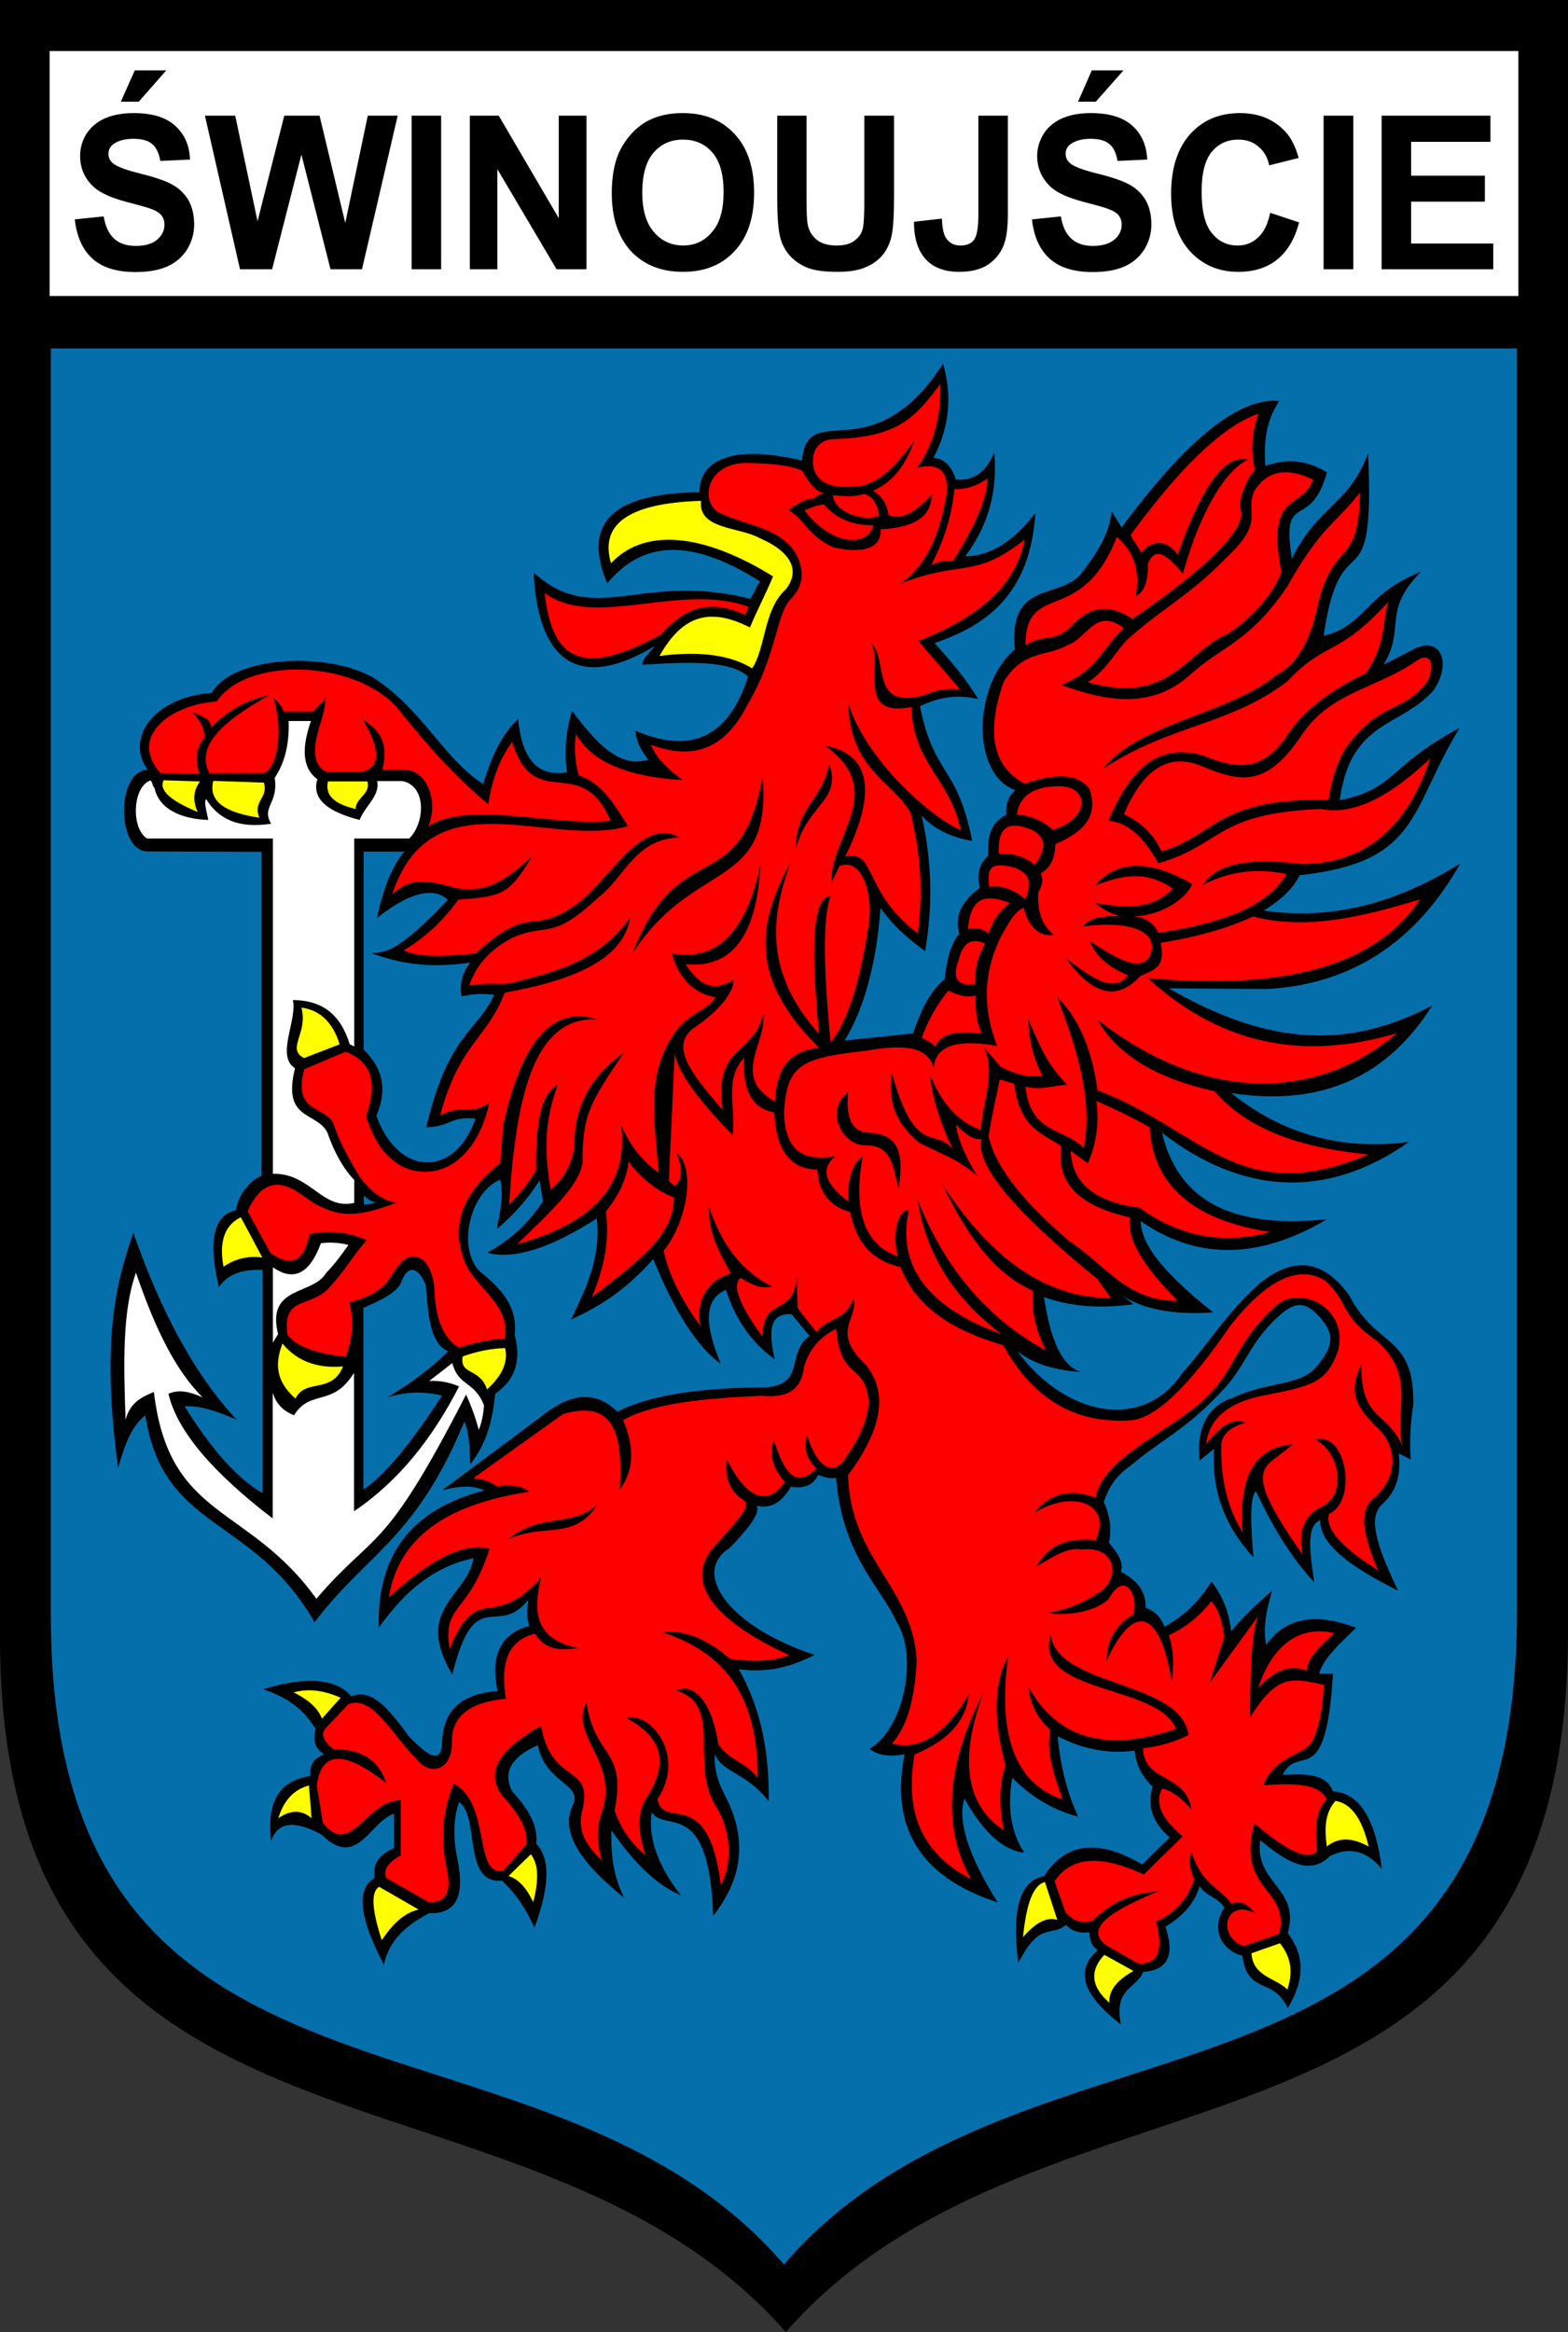 <?xml version="1.0" encoding="ISO-8859-1" standalone="yes"?>
<svg width="566.354" height="841.824">
  <rect width="100%" height="100%" fill="#333333" stroke="none"/>
  <defs> 
    <marker id="ArrowEnd" viewBox="0 0 10 10" refX="0" refY="5" 
     markerUnits="strokeWidth" 
     markerWidth="4" 
     markerHeight="3" 
     orient="auto"> 
        <path d="M 0 0 L 10 5 L 0 10 z" /> 
    </marker>
    <marker id="ArrowStart" viewBox="0 0 10 10" refX="10" refY="5" 
     markerUnits="strokeWidth" 
     markerWidth="4" 
     markerHeight="3" 
     orient="auto"> 
        <path d="M 10 0 L 0 5 L 10 10 z" /> 
    </marker> </defs>
<g>
</g>
<g>
<g>
<path style="stroke:none; fill-rule:evenodd; fill:#000000" d="M 566.354 590.04C 565.634 796.392 378.218 734.472 283.826 841.824C 189.506 734.472 -0.646 796.392 0.002 590.04L 0.002 0L 566.354 0L 566.354 590.04z"/>
<path style="stroke:none; fill-rule:evenodd; fill:#ffffff" d="M 17.93 106.848L 548.426 106.848L 548.426 18.432L 17.93 18.432L 17.93 106.848z"/>
<path style="stroke:none; fill-rule:evenodd; fill:#056fac" d="M 283.682 125.784L 547.922 125.784L 547.922 582.192C 547.346 778.536 372.17 715.392 283.682 816.84L 283.682 601.56C 287.21 600.624 290.738 599.184 294.266 597.384C 290.45 596.16 286.922 594.792 283.682 593.28L 283.682 539.568C 284.402 538.704 285.05 537.768 285.626 536.688C 290.594 537.48 293.834 536.04 295.49 532.44C 296.714 532.8 299.81 534.096 301.97 533.448C 304.274 561.672 317.81 572.256 323.93 585.648C 331.778 598.104 326.306 624.384 314.066 631.296C 317.018 633.672 321.266 634.32 326.738 633.24C 321.554 659.088 331.706 677.448 360.362 686.736C 349.778 669.888 345.746 657.36 348.338 649.224C 355.106 661.392 362.306 667.944 369.938 668.808C 365.186 661.536 363.746 652.464 365.618 641.736C 371.738 647.928 379.154 653.04 389.378 655.776C 385.202 646.56 382.898 636.84 382.034 626.76C 390.314 631.08 399.602 633.312 409.826 631.944C 410.186 636.264 411.842 640.656 416.306 644.976C 414.218 651.96 416.306 658.008 422.498 663.264C 419.186 666.504 415.874 669.816 412.562 673.056C 397.658 664.272 385.418 664.344 377.066 677.304C 367.85 678.96 365.474 690.408 367.778 708.624C 375.698 693.288 379.298 699.48 385.058 694.872C 387.074 697.104 389.81 697.968 393.41 697.536C 393.77 699.696 393.482 701.856 396.506 704.016C 388.154 711.216 390.962 720.144 404.858 730.8C 402.266 717.624 410.186 718.128 412.922 711.864C 421.778 711.216 424.442 705.744 420.914 695.52C 428.258 691.128 431.714 686.16 433.298 680.904C 435.962 684.792 439.85 684.792 442.226 688.68C 437.186 696.168 441.218 704.16 448.706 705.96C 450.794 720.432 459.65 713.376 465.122 724.896C 472.034 713.448 470.522 704.952 465.122 697.824C 469.802 681.408 452.954 679.968 455.186 664.272C 464.186 671.76 472.898 677.448 480.242 670.104C 486.866 666.72 493.202 667.584 499.106 674.64C 496.874 656.64 491.042 647.28 481.466 646.632C 478.946 640.224 471.53 640.224 463.25 640.728C 469.226 628.92 478.874 647.352 481.466 604.224C 479.81 604.224 478.154 604.224 476.498 604.224C 477.506 599.256 483.77 593.424 489.818 587.592C 475.922 582.336 464.69 583.416 457.346 593.784C 456.05 587.232 457.562 580.752 459.506 574.2C 454.25 578.736 449.138 583.488 444.674 588.888C 443.81 580.824 441.002 575.496 437.618 570.96C 433.802 576.72 429.41 582.336 420.626 587.232C 418.826 582.768 416.378 581.4 413.786 580.392C 413.93 573.336 409.682 570.096 404.858 567.36C 406.01 563.904 403.49 560.376 400.538 556.92C 401.546 552.024 400.97 547.128 398.666 542.232C 400.034 538.344 401.978 533.448 408.242 529.2C 419.042 519.984 428.978 515.592 440.714 502.776C 449.858 493.848 451.01 484.632 462.314 474.696C 467.066 470.664 471.17 468.504 477.722 476.712C 482.258 482.328 481.178 486.72 475.274 493.632C 469.298 500.4 458.066 498.672 445.61 504.432C 435.098 507.888 432.218 516.816 433.298 527.256C 435.026 525.816 436.754 524.448 438.554 523.008C 437.474 537.768 442.226 550.872 452.738 562.176C 451.586 549.288 451.514 539.928 453.674 538.344C 460.226 552.528 467.282 563.184 474.698 571.248C 473.258 561.312 471.458 550.8 476.858 548.784C 476.786 555.408 482.69 563.184 504.938 574.2C 498.818 561.024 493.058 548.136 499.394 542.88C 504.218 538.56 506.162 532.44 505.226 524.664C 506.666 525.384 508.106 526.176 509.546 526.896C 509.042 520.704 509.402 514.08 510.482 507.024C 510.842 481.464 497.234 486.936 487.298 467.568C 477.29 453.744 466.274 453.96 454.61 463.608C 442.658 474.48 436.538 485.064 426.818 495.936C 412.778 516.672 384.914 511.416 367.49 487.8C 372.098 491.328 378.29 494.352 390.314 495.288C 382.466 492.48 379.154 481.464 377.066 468.216C 387.002 471.816 397.874 472.392 409.466 470.808C 408.026 469.728 406.586 468.648 405.146 467.568C 412.922 472.68 423.938 474.768 438.194 473.76C 417.242 457.128 412.274 447.912 411.986 440.784C 431.642 454.464 453.89 455.184 479.306 440.136C 441.866 444.024 425.018 431.136 419.69 408.888C 448.202 430.992 478.73 433.44 508.97 412.2C 483.194 415.584 462.242 408.6 444.674 394.56C 477.794 399.744 501.482 388.224 517.322 362.952C 481.682 382.032 451.154 373.32 422.138 356.76C 433.874 356.832 445.61 356.976 457.346 357.048C 488.81 355.392 511.706 339.48 527.474 311.688C 502.058 327.528 478.586 331.992 456.41 328.68C 462.818 324.864 467.138 320.616 469.442 315.936C 513.146 311.184 508.97 292.464 527.186 262.8C 501.338 276.48 504.218 284.832 483.914 288.864C 487.73 259.992 505.73 262.656 517.61 249.408C 524.738 239.472 520.418 228.312 509.258 235.08C 506.09 236.664 502.85 238.32 499.682 239.976C 507.89 226.8 498.89 220.824 513.29 206.352C 492.554 214.704 493.49 225.72 478.082 229.536C 484.346 186.048 496.802 221.184 494.138 163.656C 487.154 182.52 475.49 182.88 466.634 201.816C 462.53 176.328 473.258 192.312 479.306 170.496C 472.97 166.68 465.842 165.024 457.058 168.192C 456.122 156.024 458.786 149.904 462.026 144.72C 447.554 143.424 428.618 158.616 405.146 190.368C 403.922 188.424 402.698 186.48 401.474 184.536C 400.826 192.672 395.93 200.088 390.314 207.36C 382.322 216.36 364.106 209.736 366.554 234.432C 351.506 247.032 350.498 279.648 366.842 285.264C 363.674 287.712 363.386 290.808 363.458 294.12C 357.194 297.36 356.69 302.904 356.978 308.808C 352.874 312.696 353.09 316.584 353.882 320.544C 346.322 326.088 344.954 331.632 346.466 337.176C 343.37 340.632 341.93 346.536 341.21 353.448C 335.162 358.632 332.57 365.256 329.762 373.032C 322.058 373.896 312.842 374.76 305.066 375.624C 312.842 363.168 316.946 344.52 318.026 327.672C 322.562 334.368 328.682 339.336 334.154 343.368C 337.178 325.656 336.386 309.528 332.858 294.408C 337.322 299.232 343.37 302.256 351.146 303.552C 345.458 275.328 337.61 280.944 332.282 254.952C 339.266 251.496 346.25 250.632 353.306 252.36C 348.554 244.512 343.082 238.248 337.538 232.128C 356.69 225.648 372.098 214.272 373.97 185.184C 365.906 195.624 357.482 200.808 348.626 200.808C 357.41 189.216 360.29 176.616 359.138 163.296C 356.186 170.496 351.506 173.736 345.242 173.088C 343.802 168.336 341.138 165.672 337.178 165.24C 342.866 154.368 344.018 143.064 340.634 131.328C 314.642 171.216 291.818 143.28 289.658 166.248C 287.57 165.744 285.626 165.312 283.682 165.024L 283.682 125.784L 283.682 125.784zM 283.682 498.6C 288.578 494.784 285.698 487.152 292.394 482.256C 290.234 479.592 288.074 477 285.914 474.408C 285.122 474.336 284.402 474.336 283.682 474.48L 283.682 498.6zM 146.522 125.784L 283.682 125.784L 283.682 165.024C 264.314 161.496 252.578 166.104 252.65 177.696C 219.242 177.984 210.746 190.224 219.314 210.6C 231.77 195.552 248.906 193.68 274.61 209.952C 272.954 211.68 272.522 214.416 270.866 216.144C 231.77 206.136 214.922 226.656 192.746 206.712C 194.402 240.264 210.242 249.12 236.594 233.136C 234.866 235.368 232.058 237.672 231.986 239.976C 247.898 238.968 263.522 238.176 270.218 244.224C 262.802 267.336 248.474 271.944 229.466 263.736C 229.754 267.264 231.338 270.72 234.146 274.176C 223.922 277.632 215.138 268.056 206.642 256.608C 204.338 263.952 203.762 271.368 204.77 278.784C 193.682 280.656 188.426 273.312 187.13 259.56C 181.514 264.744 177.626 272.592 174.53 283.032C 164.018 276.408 156.818 264.456 146.522 254.16L 146.522 125.784L 146.522 125.784zM 283.682 816.84C 283.538 817.056 283.322 817.272 283.178 817.488C 246.602 775.008 194.69 761.184 146.522 745.416L 146.522 696.24C 148.97 694.152 151.85 692.28 155.018 690.624C 166.178 691.056 167.762 682.416 164.954 669.816C 163.586 662.472 163.874 656.064 165.818 650.52C 173.45 655.776 166.898 680.184 181.298 678.888C 186.05 683.28 189.938 688.896 193.034 695.88C 198.578 680.976 198.794 670.896 193.682 665.568C 194.474 659.232 190.802 652.896 184.97 646.632C 181.514 639.792 184.61 634.248 194.258 630C 197.138 644.256 211.178 643.824 206.642 652.176C 202.25 662.184 210.89 673.344 225.434 685.08C 221.618 677.52 220.61 669.96 220.826 660.672C 229.178 672.84 237.53 680.688 245.882 684.144C 238.106 674.136 234.002 664.128 235.37 654.12C 240.266 662.04 256.034 648.144 257.618 691.632C 267.194 679.248 270.938 665.208 261.578 647.568C 258.626 641.808 257.906 637.272 258.194 633.24C 261.29 640.224 269.354 639.648 277.634 650.232C 277.922 632.736 274.826 616.608 266.834 602.568C 272.522 603.36 278.138 603.072 283.682 601.56L 283.682 816.84L 283.682 816.84zM 283.682 474.48L 283.682 498.6C 282.17 499.824 279.722 500.688 275.834 500.832C 253.73 500.976 235.226 503.352 222.986 509.616C 214.202 500.976 204.842 503.712 195.194 511.56C 183.386 520.416 171.506 529.2 159.698 537.984C 164.81 536.688 169.994 535.824 175.106 537.984C 162.074 541.368 152.714 546.984 146.522 554.472L 146.522 549.864C 153.722 541.08 160.778 529.992 167.69 513.216C 169.562 517.104 169.634 522.864 169.85 528.552C 174.314 523.08 177.698 515.52 178.85 503.136C 185.186 498.672 188.642 492.408 185.906 481.896C 187.058 471.672 181.01 465.264 173.882 459.432C 165.098 452.232 168.914 430.92 180.65 425.808C 182.018 431.208 180.65 437.472 179.426 443.736C 185.33 438.696 190.586 432.936 194.906 426.096C 195.266 428.616 195.698 431.136 196.13 433.656C 189.434 443.664 182.738 448.344 176.042 452.232C 184.97 454.608 197.57 451.368 215.57 439.848C 217.082 454.464 211.466 465.264 206.282 476.352C 215.57 472.032 225.074 466.704 235.946 454.536C 243.722 473.616 251.858 486.288 260.354 492.336C 254.882 479.232 253.73 469.152 262.226 465.624C 265.394 475.632 270.866 484.2 279.794 490.68C 278.066 482.544 277.346 475.344 283.682 474.48L 283.682 474.48zM 283.682 539.568C 280.874 543.168 277.346 544.536 273.314 543.528C 274.322 545.688 272.378 549.792 263.45 558.864C 251.354 566.496 260.066 582.552 283.682 593.28L 283.682 539.568L 283.682 539.568zM 146.522 625.248C 146.882 625.68 147.242 626.184 147.602 626.76C 154.154 633.384 159.77 637.992 159.698 628.056C 160.49 616.608 167.402 611.424 179.714 610.416C 177.05 598.104 180.65 589.68 191.162 586.944C 190.154 584.136 190.37 580.608 190.874 577.44C 179.57 591.768 171.578 571.176 163.37 604.512C 149.258 580.752 168.554 576.504 171.074 562.464C 161.354 564.48 153.434 569.304 146.522 576L 146.522 625.248L 146.522 625.248zM 146.522 522.36C 150.554 517.248 154.946 511.056 159.698 503.784C 154.802 502.632 150.554 502.488 146.522 502.992L 146.522 522.36L 146.522 522.36zM 146.522 500.256C 152.066 496.512 157.25 492.48 161.858 487.8C 155.882 485.064 154.73 477.144 153.794 463.968C 152.138 459.648 149.186 456.48 146.522 459.792L 146.522 500.256L 146.522 500.256zM 146.522 417.312L 146.522 347.472C 153.218 348.624 160.778 348.84 169.85 347.472C 166.97 351.216 165.89 355.248 166.682 359.64C 171.074 358.848 173.882 358.488 178.49 359.136C 172.154 372.816 162.074 372.816 153.938 406.944C 162.938 406.728 162.362 402.912 171.722 403.776C 166.61 418.608 155.522 422.784 146.522 417.312L 146.522 417.312zM 146.522 339.12L 146.522 324.648C 152.426 321.84 157.97 321.264 161.786 324.792C 155.018 331.92 150.194 336.384 146.522 339.12zM 133.562 125.784L 146.522 125.784L 146.522 254.16C 142.778 250.416 138.674 246.96 133.85 244.008C 133.778 244.008 133.634 243.936 133.562 243.936L 133.562 125.784L 133.562 125.784zM 146.522 745.416C 142.202 744.048 137.882 742.608 133.562 741.096L 133.562 698.184C 134.858 701.496 136.514 705.168 138.674 709.272C 139.754 703.872 142.562 699.696 146.522 696.24L 146.522 745.416L 146.522 745.416zM 146.522 324.648L 146.522 339.12C 139.034 344.808 136.802 343.512 134.138 344.088C 137.954 345.456 142.058 346.68 146.522 347.472L 146.522 417.312C 142.274 414.648 138.458 409.824 135.938 402.768C 139.466 394.632 138.674 387.432 133.562 381.312L 133.562 307.44C 137.738 307.44 141.914 307.44 146.09 307.44C 141.842 312.264 138.53 320.112 136.154 331.416C 139.538 328.68 143.138 326.304 146.522 324.648L 146.522 324.648zM 146.522 459.792L 146.522 500.256C 144.362 501.696 142.13 503.064 139.898 504.432C 142.058 503.784 144.29 503.28 146.522 502.992L 146.522 522.36C 141.698 528.48 137.378 533.016 133.562 536.04L 133.562 471.096C 138.962 468.72 143.57 466.128 144.866 462.96C 145.37 461.592 145.946 460.512 146.522 459.792L 146.522 459.792zM 146.522 549.864L 146.522 554.472C 139.394 563.184 136.442 574.344 136.802 587.592C 139.826 583.344 143.066 579.456 146.522 576L 146.522 625.248C 141.338 618.12 137.306 613.872 133.562 612.36L 133.562 563.76C 137.882 559.512 142.274 555.048 146.522 549.864L 146.522 549.864zM 133.562 679.248L 133.562 661.752C 136.37 658.872 139.034 655.704 142.346 654.768C 142.346 658.944 142.346 663.048 142.346 667.152C 137.45 669.24 134.426 672.408 135.29 677.952C 134.642 678.312 134.066 678.744 133.562 679.248L 133.562 679.248zM 133.562 434.664L 133.562 433.224C 134.282 433.656 135.074 433.944 135.794 434.016C 135.074 434.304 134.282 434.52 133.562 434.664zM 18.362 125.784L 133.562 125.784L 133.562 243.936C 117.002 235.368 84.386 236.736 76.394 250.128C 56.162 251.568 44.858 266.112 53.354 277.92C 41.978 277.848 41.906 307.368 53.354 307.368L 94.466 307.512L 94.466 424.512C 91.298 425.376 85.97 430.776 85.25 436.896C 76.61 438.768 75.314 448.848 79.058 464.616C 81.794 460.656 86.33 458.064 94.826 458.424C 94.826 485.28 94.826 512.136 94.826 538.992C 84.53 533.016 75.314 521.496 66.674 507.672C 72.074 507.312 78.554 509.4 85.538 512.568C 70.058 496.008 57.89 472.896 48.17 445.032C 41.834 463.248 36.506 483.624 42.626 529.848C 44.858 522.72 46.874 515.376 52.49 510.912C 58.97 553.104 91.442 546.768 113.618 585.648C 120.242 576.792 126.938 570.384 133.562 563.76L 133.562 612.36C 131.33 611.424 129.17 611.424 126.938 612.36C 120.386 604.728 107.498 606.024 95.114 609.768C 102.026 612.288 108.722 615.528 113.978 624.096C 112.898 628.488 113.978 631.512 117.074 633.24C 114.122 634.536 111.674 636.264 112.106 641.088C 99.506 643.032 96.482 652.176 97.922 664.56C 100.226 657.72 106.346 656.928 116.138 662.256C 124.202 670.248 129.026 666.36 133.562 661.752L 133.562 679.248C 130.106 682.632 130.106 688.968 133.562 698.184L 133.562 741.096C 71.066 719.568 18.002 689.976 18.362 582.192L 18.362 125.784L 18.362 125.784zM 133.562 307.44C 132.842 307.44 132.05 307.44 131.33 307.44C 131.33 331.344 131.33 355.032 131.33 378.936C 132.122 379.656 132.914 380.448 133.562 381.312L 133.562 307.44L 133.562 307.44zM 133.562 433.224C 132.77 432.792 132.05 432.216 131.402 431.568C 131.402 432.576 131.402 433.656 131.402 434.664C 132.05 434.808 132.77 434.736 133.562 434.664L 133.562 433.224L 133.562 433.224zM 133.562 471.096C 132.842 471.456 132.05 471.816 131.258 472.104C 131.258 493.992 131.258 515.808 131.258 537.696C 131.978 537.192 132.77 536.616 133.562 536.04L 133.562 471.096z"/>
<path style="stroke:none; fill-rule:evenodd; fill:#ffff00" d="M 220.682 203.328C 216.794 189.936 225.65 181.656 253.226 180.792C 252.002 191.232 267.194 190.152 274.538 194.328C 285.986 199.296 289.082 206.136 283.826 212.76C 275.762 219.96 276.554 234.144 271.658 241.272C 263.666 236.304 252.146 234.936 238.178 236.808C 245.522 223.992 254.594 218.16 270.866 226.512C 273.602 219.96 276.482 214.632 279.218 208.08C 257.114 194.328 234.218 189 220.682 203.328z"/>
<path style="stroke:none; fill-rule:evenodd; fill:#ff0000" d="M 270.29 219.024C 269.93 220.032 269.57 220.968 269.282 221.976C 255.314 215.784 247.106 219.888 238.61 229.104C 210.458 244.512 199.442 238.608 196.706 214.056C 214.562 227.304 245.522 210.096 270.29 219.024z"/>
<path style="stroke:none; fill-rule:evenodd; fill:#ff0000" d="M 293.978 378.504C 294.554 378.432 295.202 378.288 295.85 378.288C 295.202 377.64 294.554 376.992 293.978 376.344L 293.978 378.504L 293.978 378.504zM 293.978 371.088C 294.554 371.808 295.202 372.528 295.85 373.248C 292.97 344.016 293.114 323.784 300.026 323.424C 297.074 331.2 297.434 349.992 300.026 376.344C 306.002 368.856 310.754 354.744 313.922 332.568C 315.146 322.488 311.402 309.456 303.194 312.624C 302.186 314.64 301.25 316.656 300.314 318.672C 299.522 302.184 321.05 285.624 297.938 269.136C 314.282 272.16 316.946 285.552 305.282 309.24C 316.73 306.576 311.114 321.408 331.49 336.96C 333.506 321.84 332.498 307.872 328.898 293.472C 322.418 281.808 307.154 278.208 306.362 253.872C 313.562 276.336 338.69 296.496 346.97 299.592C 343.154 280.944 329.834 275.832 329.186 255.24C 308.81 259.128 319.394 239.76 314.498 231.984C 321.338 238.176 313.562 257.328 335.162 250.488C 340.058 248.328 343.37 248.688 346.754 248.832C 341.786 243 336.746 237.24 331.706 231.408C 348.554 224.712 366.338 214.344 370.154 194.76C 351.578 209.304 347.906 201.816 325.226 210.672C 332.642 205.56 338.618 196.632 341.714 179.568C 343.154 169.92 339.122 167.04 331.346 168.84C 336.89 160.632 340.058 150.768 339.626 138.6C 329.618 152.28 322.994 157.752 300.89 158.544C 297.146 158.688 294.842 160.848 293.978 163.656L 293.978 169.128C 294.122 169.776 294.41 170.496 294.77 171.144C 297.29 175.608 303.338 176.544 311.834 175.248C 319.826 172.944 325.082 165.888 330.338 158.976C 327.458 166.608 323.57 173.52 315.29 177.192C 319.25 179.424 320.33 182.592 320.978 185.976C 325.874 187.992 331.13 184.464 336.602 178.488C 336.242 185.688 331.994 190.224 318.098 191.088C 318.386 197.784 311.978 200.088 300.89 197.568C 297.578 195.912 295.49 194.4 293.978 192.96L 293.978 288.216C 296.21 284.832 298.442 281.232 299.522 275.76C 302.474 284.4 298.298 287.928 293.978 293.544L 293.978 371.088L 293.978 371.088zM 293.978 180L 293.978 175.968C 295.058 176.976 296.354 177.84 298.01 178.272C 295.346 178.344 294.914 179.208 293.978 180zM 251.93 365.472C 254.522 363.888 256.826 362.592 258.41 360C 255.962 359.568 253.802 358.776 251.93 357.624L 251.93 365.472L 251.93 365.472zM 251.93 344.304L 251.93 321.12C 266.33 311.76 277.706 307.656 275.474 280.152C 270.938 305.784 261.938 309.024 251.93 314.712L 251.93 270.792C 258.914 269.28 264.962 264.24 269.858 254.592C 280.73 236.52 280.298 220.824 286.058 215.784C 290.09 211.392 290.666 206.208 287.642 200.16C 282.17 190.656 269.93 189.72 261.362 185.76C 252.218 183.168 254.018 166.248 271.082 167.112C 277.85 167.4 284.33 167.688 289.658 169.848C 291.026 172.152 292.322 174.312 293.978 175.968L 293.978 180C 293.978 180 293.978 180 293.978 180C 291.098 179.784 287.426 182.232 284.834 184.032C 289.73 187.488 290.882 190.152 293.978 192.96L 293.978 288.216C 290.666 293.256 287.354 297.72 287.426 306.792C 288.794 300.744 291.458 296.784 293.978 293.544L 293.978 371.088C 275.978 349.488 278.642 330.12 285.626 311.184C 275.114 330.552 269.066 350.784 293.978 376.344L 293.978 378.504C 283.754 380.16 280.298 387.576 279.938 397.656C 263.81 388.728 277.13 376.416 275.69 365.76C 272.378 381.312 257.762 376.56 261.002 400.68C 257.546 396.648 254.378 392.976 251.93 389.52L 251.93 370.152C 261.218 363.6 265.25 357.192 264.962 353.592C 259.562 357.192 255.386 356.328 251.93 353.304L 251.93 348.192C 266.402 347.4 273.53 334.728 274.682 312.048C 270.65 331.416 263.09 342.144 251.93 344.304L 251.93 344.304zM 293.978 163.656C 293.474 165.384 293.474 167.256 293.978 169.128L 293.978 163.656zM 168.41 456.84C 162.362 443.376 166.466 430.992 180.722 419.832C 181.082 415.224 181.442 410.544 181.802 405.936C 188.138 377.352 198.794 362.592 215.642 367.992C 192.242 366.768 186.266 397.512 183.89 434.736C 187.13 431.64 190.37 427.824 193.61 422.496C 193.322 400.824 196.85 394.056 201.458 391.536C 198.362 400.608 195.554 410.04 198.866 429.408C 203.474 425.736 206.354 420.624 207.506 414C 207.146 399.096 213.842 388.152 225.362 379.944C 212.978 398.304 210.386 402.264 210.386 419.832C 209.162 427.968 198.866 437.472 186.77 449.136C 212.258 442.08 227.45 429.192 224.282 405.936C 227.09 412.344 230.906 418.464 237.962 423.36C 236.234 403.704 233.426 387.936 243.434 373.248C 246.098 369.144 249.194 367.2 251.93 365.472L 251.93 357.624C 247.178 354.744 244.154 349.704 242.642 344.16C 245.954 344.808 249.122 344.808 251.93 344.304L 251.93 321.12C 244.442 326.016 236.09 332.352 228.458 344.16C 235.802 325.008 244.154 319.176 251.93 314.712L 251.93 270.792C 246.746 271.872 241.058 271.08 235.01 268.848C 237.602 274.464 241.922 278.136 246.602 281.592C 225.146 280.368 213.338 274.32 208.01 264.96C 207.29 269.928 207.65 274.896 209.09 279.936C 217.658 282.672 221.978 290.808 226.874 298.224C 198.506 306.432 155.882 279.72 141.626 322.848C 147.17 317.88 151.49 316.728 164.738 320.616C 177.482 322.632 184.25 316.08 192.242 309.024C 183.602 323.424 181.226 323.424 165.53 324.792C 159.338 333.288 152.714 338.976 145.802 343.08C 151.202 345.672 160.85 345.312 171.794 344.16C 191.666 326.088 191.594 337.608 207.002 327.312C 219.818 318.96 231.122 294.336 245.522 302.328C 229.322 302.688 225.506 316.944 216.146 323.928C 198.722 340.2 198.074 332.712 184.898 338.616C 175.682 343.512 171.722 349.416 169.418 355.824C 178.346 354.168 180.362 356.112 186.626 354.384C 199.442 350.856 215.642 347.832 227.666 331.128C 225.218 345.6 209.234 353.52 182.306 358.344C 175.682 375.336 165.89 376.776 158.978 402.624C 167.546 398.304 170.57 402.84 176.762 397.944C 172.226 419.184 157.97 426.96 145.298 421.128C 138.17 416.952 135.146 411.624 132.194 402.912C 136.298 391.68 134.714 383.472 124.85 379.656C 119.882 381.744 114.842 383.904 109.874 385.992C 105.77 401.904 116.858 398.952 120.386 405.432C 122.546 412.344 126.218 418.536 129.818 424.728C 133.778 429.984 137.882 433.296 143.21 434.16C 129.026 439.56 122.762 439.344 114.122 434.736C 109.298 432.504 97.922 418.68 89.426 437.184C 92.162 442.152 94.826 447.192 97.562 452.16C 105.05 457.704 109.802 455.472 111.746 445.536C 117.506 444.096 124.994 444.384 132.482 447.696C 128.09 452.376 123.986 459.432 119.594 464.04C 112.682 472.68 101.81 467.136 103.826 481.824C 106.562 485.424 112.322 488.376 124.85 489.816C 127.154 483.624 128.09 477.144 126.146 470.16C 139.826 466.632 140.33 461.232 143.498 457.416C 148.61 449.928 155.954 453.744 156.89 465.192C 157.178 475.416 159.842 482.904 165.746 486.504C 171.29 484.632 176.762 483.552 182.306 483.192C 184.466 471.672 173.018 465.624 168.41 456.84L 168.41 456.84zM 251.93 348.192L 251.93 353.304C 250.418 351.936 248.978 350.136 247.61 348.048C 249.122 348.192 250.562 348.264 251.93 348.192L 251.93 348.192zM 251.93 370.152L 251.93 389.52C 246.458 381.888 244.586 375.84 250.274 371.304C 250.85 370.944 251.426 370.584 251.93 370.152z"/>
<path style="stroke:none; fill-rule:evenodd; fill:#ff0000" d="M 356.69 172.656C 353.018 175.392 348.986 176.688 344.738 176.544C 343.802 186.624 340.634 195.624 336.386 203.976C 338.978 202.68 341.57 202.248 344.09 202.68C 351.002 191.736 356.402 181.296 356.69 172.656z"/>
<path style="stroke:none; fill-rule:evenodd; fill:#ff0000" d="M 290.594 184.32C 292.682 183.312 294.842 182.376 297.65 182.088C 301.898 187.2 307.802 189.72 315.506 189.576C 313.13 197.784 300.386 196.92 290.594 184.32z"/>
<path style="stroke:none; fill-rule:evenodd; fill:#ff0000" d="M 300.818 178.776C 307.01 179.28 308.954 179.28 312.122 178.272C 315.434 179.208 316.874 182.16 317.594 186.264C 310.682 188.568 301.178 184.248 300.818 178.776z"/>
<path style="stroke:none; fill-rule:evenodd; fill:#ffff00" d="M 122.69 376.992C 118.37 378.648 114.122 380.304 109.802 381.96C 103.25 378.504 111.386 373.104 108.866 363.744C 115.562 364.608 120.17 369 122.69 376.992z"/>
<path style="stroke:none; fill-rule:evenodd; fill:#ffff00" d="M 86.978 439.416C 89.57 444.24 92.162 449.064 94.754 453.96C 89.642 453.24 84.962 454.392 80.714 457.272C 79.058 448.2 81.146 442.224 86.978 439.416z"/>
<path style="stroke:none; fill-rule:evenodd; fill:#ffff00" d="M 102.026 484.992C 107.21 491.328 114.482 494.064 123.914 493.272C 119.738 503.424 110.522 497.376 106.706 504.864C 99.146 498.24 99.506 491.616 102.026 484.992z"/>
<path style="stroke:none; fill-rule:evenodd; fill:#ffff00" d="M 167.114 489.672C 172.226 487.8 177.338 486.792 182.45 486.648C 183.602 491.616 181.442 496.584 175.898 501.552C 173.306 493.632 165.962 496.584 167.114 489.672z"/>
<path style="stroke:none; fill-rule:evenodd; fill:#ff0000" d="M 220.538 296.28C 209.666 271.08 193.178 294.12 184.97 267.84C 179.93 274.752 177.554 282.384 176.33 290.376C 162.938 278.856 154.514 269.28 143.138 255.096C 127.154 237.96 89.066 237.168 78.266 253.224C 61.202 254.376 46.37 266.112 57.962 279.072C 62.354 279.144 67.61 279.216 72.002 279.288C 70.49 274.464 70.562 270.144 73.802 266.4C 74.018 262.584 71.858 259.704 69.41 257.04C 72.722 258.552 76.106 259.272 76.25 262.584C 83.45 255.24 90.146 252.576 97.346 250.848C 84.674 258.192 69.698 267.696 75.602 279.072C 81.866 279.072 89.282 279.072 95.546 279.072C 101.45 275.616 101.666 260.568 98.714 251.928C 100.73 253.584 101.954 255.168 102.386 256.824C 105.986 256.824 109.586 256.824 113.186 256.824C 114.266 255.024 117.362 253.296 117.434 251.496C 117.866 257.544 114.338 262.728 113.834 269.784C 113.474 274.824 115.418 278.352 118.802 278.712C 122.906 278.712 126.218 278.712 130.25 278.712C 139.106 277.128 136.01 267.912 130.898 259.56C 135.434 262.656 140.906 266.616 138.098 277.848C 140.258 277.848 143.642 277.848 145.73 277.848C 155.234 277.848 158.186 290.952 154.658 298.296C 169.346 288.72 201.098 298.656 220.538 296.28z"/>
<path style="stroke:none; fill-rule:evenodd; fill:#ffff00" d="M 59.114 281.664C 63.506 281.808 67.826 281.952 72.218 282.096C 69.77 285.48 69.554 289.152 71.426 293.112C 61.418 289.008 57.314 285.192 59.114 281.664z"/>
<path style="stroke:none; fill-rule:evenodd; fill:#ffff00" d="M 77.042 281.88C 83.09 282.096 89.21 282.312 95.33 282.528C 96.986 288.216 91.226 289.08 93.674 295.2C 82.298 293.472 75.026 289.8 77.042 281.88z"/>
<path style="stroke:none; fill-rule:evenodd; fill:#ffff00" d="M 118.442 282.096C 123.194 282.096 127.946 282.096 132.698 282.096C 134.066 286.488 128.45 288.072 128.45 292.032C 121.61 290.448 117.218 287.64 118.442 282.096z"/>
<path style="stroke:none; fill-rule:evenodd; fill:#ff0000" d="M 442.226 590.904C 441.434 585.792 440.354 580.896 437.474 578.016C 433.298 583.632 427.682 587.736 422.138 590.328C 424.226 596.304 423.866 602.352 423.218 606.816C 418.682 580.032 409.178 578.952 399.674 599.544C 399.962 590.4 404.138 585.936 409.394 582.768C 411.266 575.784 406.226 566.568 400.466 577.224C 395.066 582.336 384.338 583.272 378.506 582.264C 384.554 581.112 390.674 579.096 396.722 574.992C 404.858 570.312 403.418 557.856 390.89 559.368C 385.13 558.216 379.298 562.824 374.258 565.488C 378.074 559.296 383.402 554.688 395.642 555.984C 401.906 543.6 388.442 537.048 373.466 546.192C 378.866 539.496 385.994 536.976 395.642 540.648C 398.522 526.176 421.418 517.32 434.306 505.728C 446.834 494.352 445.322 485.784 460.442 471.672C 469.586 463.104 487.514 472.464 483.194 487.872C 479.018 499.032 474.41 500.256 456.266 503.784C 440.858 506.808 436.466 514.368 435.602 521.352C 440.354 515.16 445.106 511.56 449.858 513.504C 445.682 514.944 441.866 516.672 441.146 521.064C 440.714 534.528 443.666 544.896 448.85 553.176C 447.338 534.168 452.378 522.504 467.066 521.352C 464.33 523.512 461.594 525.672 458.858 527.76C 453.242 532.872 456.05 540.432 470.522 561.312C 468.722 552.456 471.242 546.552 477.938 543.672C 486.938 538.56 483.122 523.224 474.986 519.696C 486.218 516.312 490.538 541.728 480.026 546.48C 478.442 552.096 485.21 559.008 497.738 566.856C 492.626 554.976 490.25 545.112 496.442 540.648C 505.154 532.872 504.866 521.64 496.946 514.944C 491.402 508.968 486.146 503.856 491.69 492.624C 491.618 513 500.762 509.04 506.522 521.928C 503.498 509.328 511.634 497.088 497.522 484.2C 483.482 474.624 486.938 469.224 478.442 462.168C 468.866 456.48 457.49 461.952 444.314 478.656C 429.194 500.76 417.17 512.136 408.386 512.712C 388.442 514.08 373.106 505.08 362.378 485.64C 344.738 480.456 330.914 472.248 325.298 457.416C 315.938 455.328 309.386 449.352 307.082 437.544C 299.594 435.456 295.634 430.344 295.202 422.208C 285.41 422.064 280.298 415.224 279.65 401.616C 272.666 400.248 268.058 395.136 268.778 381.816C 261.29 389.736 265.97 400.392 264.602 409.752C 254.162 399.024 245.594 388.872 243.65 380.376C 243.002 395.784 242.282 411.12 241.562 426.384C 242.282 426.96 243.002 427.536 243.65 428.112C 246.386 426.312 246.674 422.28 244.442 416.16C 251.354 421.632 248.258 440.928 239.69 451.512C 241.778 461.376 247.394 471.024 252.938 478.656C 251.354 469.656 255.026 462.6 264.026 459.648C 257.186 448.128 255.89 441.864 256.106 435.6C 260.354 448.704 267.554 458.784 278.858 464.4C 275.042 465.336 272.018 464.04 267.482 461.304C 263.522 464.328 269.282 474.192 275.402 482.544C 275.618 467.208 286.562 476.136 287.786 460.728C 287.858 464.544 287.93 468.36 288.074 472.176C 290.306 475.128 292.61 478.008 294.914 480.888C 299.378 475.056 304.994 477.432 308.378 468.576C 309.818 476.568 300.098 480.672 312.626 492.624C 321.338 503.136 318.026 516.744 306.29 532.512C 307.226 563.04 329.402 572.616 331.13 599.256C 330.482 612.792 327.746 623.304 322.13 629.424C 332.93 632.16 342.002 625.176 349.922 611.568C 349.058 621.072 342.506 628.344 330.338 633.312C 326.306 655.848 334.37 669.96 350.714 678.312C 340.202 659.592 341.714 637.128 355.25 610.992C 346.106 635.184 349.13 652.104 362.594 660.672C 360.938 653.04 360.578 644.904 363.17 637.272C 358.85 621.36 358.634 607.824 364.178 597.888C 359.714 628.776 368.498 644.688 383.762 649.512C 381.098 641.664 377.714 633.024 379.298 624.384C 373.538 619.2 372.098 613.944 371.378 608.76C 381.746 627.624 399.53 632.808 424.802 624.096C 418.178 607.752 372.962 611.712 379.514 590.04C 381.602 609.12 426.674 606.456 429.266 626.328C 424.73 628.56 419.546 630.36 412.85 631.08C 413.138 643.68 428.186 639.792 430.346 653.184C 426.458 648.792 422.93 646.272 419.762 645.624C 416.954 650.664 419.402 656.424 427.178 662.904C 422.498 667.512 417.818 672.048 413.138 676.656C 399.314 670.32 387.65 669.096 380.882 679.104C 382.178 682.848 383.546 686.592 384.842 690.336C 387.722 693.576 391.034 694.584 394.634 693.36C 401.042 686.88 408.89 683.352 418.178 682.776C 402.986 689.256 390.746 695.808 399.674 702.288C 403.418 704.448 407.234 706.608 411.05 708.768C 418.178 709.272 420.338 704.232 417.602 693.648C 423.722 690.84 428.762 686.376 431.354 678.312C 429.626 674.64 429.266 671.4 430.346 668.52C 434.09 680.328 439.994 680.976 444.89 687.24C 447.986 686.088 450.65 687.24 453.098 690.552C 442.874 685.296 439.13 698.472 449.066 702.576C 453.386 701.136 457.706 699.624 462.026 698.112C 466.202 681.48 446.258 682.704 453.098 658.224C 464.258 667.8 472.322 672.048 475.778 668.232C 474.77 660.024 475.346 653.256 479.234 649.512C 476.426 643.68 466.85 643.68 456.266 644.472C 461.162 632.304 472.466 634.392 474.77 626.904C 477.29 620.568 477.65 615.096 478.226 608.184C 466.634 605.88 461.666 603.864 451.514 619.92C 451.514 599.112 452.522 586.8 454.682 583.056C 448.778 591.192 442.874 599.256 436.97 607.392C 438.698 601.848 440.426 596.376 442.226 590.904z"/>
<path style="stroke:none; fill-rule:evenodd; fill:#ff0000" d="M 227.018 419.256C 226.442 425.232 223.706 431.28 218.81 437.328C 220.322 448.056 217.946 458.28 213.77 468.288C 231.842 454.32 243.362 445.752 243.434 432.288C 236.81 429.768 230.834 424.656 227.018 419.256z"/>
<path style="stroke:none; fill-rule:evenodd; fill:#ffff00" d="M 377.426 679.392C 378.938 684 380.45 688.536 381.89 693.072C 377.786 691.776 373.61 694.584 369.506 699.264C 370.586 688.392 372.818 680.544 377.426 679.392z"/>
<path style="stroke:none; fill-rule:evenodd; fill:#ffff00" d="M 398.882 705.672C 402.41 707.616 405.938 709.56 409.394 711.504C 402.554 715.32 400.538 719.136 400.682 722.952C 394.058 717.192 393.482 711.432 398.882 705.672z"/>
<path style="stroke:none; fill-rule:evenodd; fill:#ffff00" d="M 452.018 705.096C 455.474 703.872 458.858 702.72 462.314 701.496C 466.778 707.04 466.85 712.656 464.978 718.2C 460.658 713.88 452.594 713.664 452.018 705.096z"/>
<path style="stroke:none; fill-rule:evenodd; fill:#ffff00" d="M 482.402 650.088C 478.298 654.624 478.442 660.528 479.234 666.576C 483.842 662.832 488.954 663.624 494.354 666.576C 491.834 655.92 487.73 651.024 482.402 650.088z"/>
<path style="stroke:none; fill-rule:evenodd; fill:#ff0000" d="M 199.586 594.792C 202.394 595.656 205.49 595.44 208.73 594.936C 204.77 594.072 201.746 592.848 199.586 591.264L 199.586 552.312C 205.706 551.664 211.106 550.512 215.858 543.024C 211.106 547.56 205.49 548.064 199.586 549.072L 199.586 513.144C 200.882 512.208 202.178 511.272 203.474 510.408C 223.202 504.792 224.786 519.84 223.85 537.768C 228.242 531.72 229.826 523.944 225.074 512.64C 235.73 506.52 254.594 504.72 275.186 503.856C 283.394 504.648 289.37 502.488 290.306 493.704C 292.106 487.296 296.066 482.616 302.042 479.664C 303.482 498.528 312.338 491.544 313.778 505.8C 313.634 512.352 310.034 519.84 306.362 524.736C 300.89 535.32 294.194 527.904 291.53 517.896C 290.162 522.792 291.314 526.824 294.914 529.992C 287.282 537.984 282.962 531 279.506 519.84C 277.778 524.088 278.714 529.776 283.466 534.888C 276.914 544.68 268.994 540.144 262.514 526.68C 261.506 533.592 263.738 538.704 269.282 542.016C 270.578 544.968 265.106 550.008 259.706 556.416C 244.874 570.6 258.626 585.36 285.05 597.528C 277.994 600.048 270.866 599.832 263.738 598.824C 252.794 589.608 245.522 588.744 238.682 589.032C 261.794 596.448 273.818 612.072 273.674 641.952C 269.93 636.192 263.738 635.976 259.418 629.568C 256.97 613.296 250.058 607.392 244.298 610.272C 261.506 615.528 248.69 636.768 258.77 652.392C 264.89 662.112 263.882 674.424 260.354 680.472C 255.818 643.68 239.546 661.104 237.458 649.44C 247.898 633.96 235.226 617.832 226.01 620.064C 237.458 626.112 242.426 634.32 234.074 648.144C 229.394 654.336 230.906 662.832 233.138 669.744C 227.378 664.848 224.498 660.384 221.978 653.688C 226.442 630.936 214.778 634.968 211.826 614.52C 205.202 626.4 224.282 636.264 217.082 654.984C 215.282 660.6 215.858 666.144 217.37 671.688C 212.69 667.08 208.802 662.184 209.954 654.984C 214.058 640.224 205.49 642.528 199.586 634.104L 199.586 594.792zM 144.722 669.744C 144.722 663.048 144.722 656.424 144.722 649.8C 131.906 650.232 126.578 670.896 116.57 657.936C 115.85 653.472 115.13 649.008 114.41 644.544C 116.282 630.504 126.074 633.24 139.466 643.608C 136.586 634.752 129.674 631.296 120.602 631.512C 116.426 628.344 115.634 625.608 118.082 623.376C 120.674 620.64 123.266 617.904 125.858 615.168C 134.714 611.712 141.986 626.832 149.978 634.464C 155.738 642.168 163.658 638.352 163.226 628.56C 163.154 619.56 169.634 614.448 182.738 613.224C 180.434 599.76 183.962 591.912 193.25 589.752C 194.978 592.56 197.138 594.144 199.586 594.792L 199.586 634.104C 197.858 631.584 196.274 628.128 195.41 623.016C 180.578 631.368 173.45 640.296 183.386 650.448C 187.778 655.56 190.658 660.672 190.154 665.784C 187.346 668.952 184.61 672.12 181.802 675.288C 170.858 677.52 177.554 651.096 163.874 643.896C 160.202 652.68 158.978 662.472 161.066 672.984C 163.226 682.344 161.786 686.88 154.874 686.664C 149.762 683.784 144.578 680.832 139.466 677.88C 138.314 675.144 140.042 672.408 144.722 669.744L 144.722 669.744zM 199.586 591.264L 199.586 552.312C 194.618 552.816 189.218 552.96 183.386 555.768C 188.858 551.16 194.402 549.936 199.586 549.072L 199.586 513.144C 190.082 519.912 180.506 526.752 171.002 533.592C 173.738 533.88 176.546 534.456 179.354 536.472C 184.898 535.824 188.786 536.472 191.09 538.488C 156.53 543.816 143.57 558.216 140.402 576.648C 154.874 563.4 167.33 556.56 176.834 559.008C 169.202 583.2 159.77 578.592 162.362 595.296C 172.442 570.312 177.914 589.464 195.41 569.448C 193.466 578.088 192.674 586.296 199.586 591.264z"/>
<path style="stroke:none; fill-rule:evenodd; fill:#ffff00" d="M 123.05 612.864C 120.818 615.384 118.514 617.904 116.282 620.424C 114.698 616.248 110.882 613.368 106.058 610.92C 110.666 609.696 115.994 609.768 123.05 612.864z"/>
<path style="stroke:none; fill-rule:evenodd; fill:#ffff00" d="M 111.602 644.544C 111.89 648.504 112.25 652.392 112.538 656.352C 108.506 652.896 104.474 653.688 100.514 656.352C 102.53 649.8 106.274 645.912 111.602 644.544z"/>
<path style="stroke:none; fill-rule:evenodd; fill:#ffff00" d="M 136.946 681.12C 141.698 683.856 146.45 686.592 151.202 689.328C 145.802 690.552 141.626 694.8 137.882 700.416C 134.714 690.552 133.562 683.136 136.946 681.12z"/>
<path style="stroke:none; fill-rule:evenodd; fill:#ffff00" d="M 183.674 677.232C 186.338 674.64 189.002 671.976 191.738 669.384C 194.762 673.2 194.474 679.392 192.602 686.664C 190.37 681.984 187.562 678.384 183.674 677.232z"/>
<path style="stroke:none; fill-rule:evenodd; fill:#ff0000" d="M 454.466 149.328C 440.786 154.224 425.378 169.92 408.386 193.104C 409.322 195.552 411.194 197.136 412.13 199.584C 415.298 195.552 420.77 193.824 425.378 200.232C 434.738 173.592 443.09 163.944 450.722 165.96C 442.802 169.56 433.514 184.392 427.25 207.144C 420.482 198.792 416.882 197.928 414.578 203.544C 414.794 209.592 413.354 213.552 410.258 215.28C 412.13 203.688 408.17 198.288 403.418 193.752C 390.53 226.728 370.586 209.088 370.37 232.92C 378.002 228.168 380.954 232.848 388.298 224.712C 394.346 218.664 401.258 218.232 409.034 223.416C 425.162 212.4 450.29 193.608 448.274 184.248C 446.762 180.792 450.65 172.224 453.242 169.632C 452.594 166.032 451.01 159.912 454.466 149.328z"/>
<path style="stroke:none; fill-rule:evenodd; fill:#ff0000" d="M 373.106 465.984C 357.698 459 348.41 444.024 340.346 427.464C 357.194 453.384 377.066 468.72 401.258 468.576C 399.602 466.272 398.018 464.04 396.362 461.736C 366.842 437.688 351.938 420.408 354.602 411.192C 351.002 411.624 348.122 408.816 345.314 405.936C 345.818 411.048 349.202 418.608 353.018 424.512C 345.53 418.176 342.002 417.6 331.994 412.488C 322.778 404.928 320.69 396.576 322.13 387.36C 330.554 417.816 337.466 406.8 344.09 414.792C 340.418 407.304 336.386 395.856 336.026 388.296C 339.698 397.08 344.882 404.424 354.314 407.952C 354.674 398.016 359.714 388.08 355.538 378.216C 357.482 380.52 359.426 382.752 361.37 385.056C 366.41 387.648 371.522 389.232 376.562 388.296C 372.818 381.456 371.666 374.616 371.306 367.776C 374.906 375.696 377.498 383.616 385.49 391.608C 380.378 391.824 376.13 393.696 370.37 392.256C 372.242 409.464 384.266 407.016 391.394 414.432C 394.922 397.368 389.018 378.72 381.818 359.928C 390.314 368.064 394.85 380.952 396.362 393.552C 434.45 408.024 447.554 436.464 494.354 416.736C 469.586 414.432 450.218 407.52 438.698 393.912C 416.234 389.016 403.13 379.944 396.362 368.064C 434.162 397.728 474.842 398.16 504.578 372.96C 472.682 382.392 442.37 378.504 414.578 353.088C 458.93 356.904 495.002 351.288 512.93 324.648C 492.194 330.984 471.674 335.88 452.594 330.84C 442.802 335.376 431.498 338.4 419.186 340.344C 421.346 349.92 415.802 350.28 411.77 352.44C 402.338 362.52 393.482 357.552 384.914 345.888C 393.122 351.864 401.834 359.208 407.45 352.08C 399.602 348.84 395.642 344.664 393.554 339.696C 401.042 344.52 410.762 351.072 414.866 345.888C 419.546 337.536 410.546 331.848 391.106 334.44C 393.266 331.488 397.874 330.336 405.002 330.84C 400.754 329.76 397.946 327.96 395.426 325.944C 406.01 327.744 416.234 328.608 423.578 320.76C 413.642 313.848 404.498 316.152 395.426 319.752C 402.914 310.968 414.074 309.6 430.634 319.104C 428.69 323.784 420.77 330.336 409.322 330.84C 413.21 330.984 416.954 333.144 418.322 336.744C 439.13 333.576 457.058 328.32 464.69 315.504C 453.242 313.128 443.306 314.856 434.378 319.464C 439.346 312.192 449.498 309.384 470.234 311.904C 492.698 311.832 508.178 299.088 516.602 273.744C 501.842 287.856 488.522 294.408 477.074 292.032C 438.626 293.616 441.578 305.064 418.322 311.616C 412.274 300.6 406.298 296.784 400.322 296.28C 407.45 279.576 416.882 267.624 434.666 272.736C 446.546 277.704 455.258 278.496 464.042 266.832C 469.874 257.04 480.17 249.336 493.418 243C 501.05 231.192 498.818 225.864 501.482 217.224C 482.834 237.6 479.306 230.832 464.978 245.952C 444.026 261.936 423.146 261.288 398.162 277.632C 412.202 260.568 443.882 257.832 460.946 243.72C 468.794 239.616 473.474 231.12 476.426 216.576C 482.618 193.968 490.61 205.272 491.258 177.696C 482.474 189.072 477.146 189.936 464.978 211.68C 451.082 232.128 441.506 232.992 429.698 243.72C 416.234 255.744 400.178 253.512 383.33 247.248C 396.434 242.064 398.378 233.568 405.938 226.728C 395.714 218.952 392.33 230.832 385.49 232.92C 377.858 237.24 369.938 234.432 362.594 245.952C 356.042 264.384 358.49 276.696 370.082 282.888C 380.378 279.36 388.946 278.784 393.554 284.832C 397.154 295.848 389.954 300.744 381.17 304.776C 381.098 309.96 379.298 313.416 375.914 315.216C 376.85 317.448 376.562 319.752 374.978 322.056C 374.69 328.32 375.914 333.72 380.594 337.392C 376.274 338.328 371.594 335.376 369.722 327.6C 366.266 329.544 364.898 332.064 361.37 338.4C 354.818 351.864 355.178 364.896 360.146 377.568C 345.53 374.976 337.898 377.568 337.25 385.416C 335.306 378.504 327.89 376.632 313.778 379.152L 313.778 408.888C 325.946 409.248 326.162 418.536 324.578 429.048C 322.634 422.28 322.49 413.928 313.778 413.496L 313.778 445.032C 316.082 449.064 319.61 451.944 324.29 453.528C 322.49 447.264 323.354 437.328 328.322 436.608C 323.786 456.84 334.874 471.816 361.73 481.608C 343.298 467.712 334.154 451.224 331.418 433.008C 340.85 457.056 355.97 475.632 377.786 487.512C 374.402 480.744 372.386 473.616 373.106 465.984zM 313.778 379.152C 313.706 379.152 313.562 379.152 313.49 379.224C 289.946 381.888 284.114 383.76 283.178 401.688C 283.538 416.592 291.386 419.112 301.682 417.384C 296.282 421.92 297.794 427.32 306.362 433.656C 306.074 425.736 307.73 420.048 311.618 417.384C 309.386 429.48 310.106 438.768 313.778 445.032L 313.778 413.496C 313.346 413.496 312.986 413.424 312.554 413.496C 303.482 413.208 298.082 400.392 306.362 394.2C 305.642 400.392 306.218 408.456 313.49 408.888C 313.562 408.888 313.706 408.888 313.778 408.888L 313.778 379.152z"/>
<path style="stroke:none; fill-rule:evenodd; fill:#ff0000" d="M 474.266 173.16C 464.69 168.48 457.562 169.92 452.954 177.408C 449.642 185.328 457.13 188.064 443.018 201.24C 430.13 214.632 419.618 219.744 407.738 230.4C 403.13 234.576 400.106 241.56 392.906 246.312C 422.858 254.448 427.034 236.16 443.666 228.672C 452.954 222.552 460.154 213.84 462.818 206.496C 457.058 176.76 470.45 184.248 474.266 173.16z"/>
<path style="stroke:none; fill-rule:evenodd; fill:#ff0000" d="M 511.346 238.752C 516.602 234.864 518.762 239.76 515.378 246.312C 506.306 257.76 498.17 253.152 486.002 270.144C 481.682 277.56 480.89 283.104 479.81 288.72C 439.634 288.072 439.634 301.176 419.546 307.368C 416.666 301.176 412.13 296.712 405.938 293.976C 412.922 277.344 422.426 271.512 434.378 276.696C 448.778 282.744 457.778 283.752 470.234 265.248C 480.458 249.84 496.874 248.688 511.346 238.752z"/>
<path style="stroke:none; fill-rule:evenodd; fill:#ff0000" d="M 396.002 397.44C 402.41 400.248 408.818 403.272 415.226 406.944C 416.594 429.192 432.65 440.712 458.786 444.744C 440.858 449.64 425.306 445.824 411.482 435.96C 395.426 433.872 387.146 427.032 386.714 415.44C 388.802 416.952 390.89 418.464 392.906 419.976C 396.002 412.92 397.082 405.432 396.002 397.44z"/>
<path style="stroke:none; fill-rule:evenodd; fill:#ff0000" d="M 361.082 389.664C 362.81 390.168 364.61 390.744 366.338 391.248C 368.282 407.952 377.642 409.536 383.33 413.784C 381.674 425.448 387.506 434.808 408.098 439.488C 406.874 448.056 414.218 458.424 425.378 469.584C 407.018 469.872 399.242 456.48 386.138 447.984C 371.018 435.024 359.786 422.28 357.05 410.184C 358.418 401.688 359.714 396.504 361.082 389.664z"/>
<path style="stroke:none; fill-rule:evenodd; fill:#ff0000" d="M 354.602 372.96C 345.602 372.312 340.778 372.456 337.61 377.856C 336.962 376.56 335.234 375.912 332.93 374.616C 335.306 368.064 338.546 362.448 342.506 357.624C 345.818 359.136 349.13 360.36 352.442 359.28C 352.226 364.032 352.658 369.072 354.602 372.96z"/>
<path style="stroke:none; fill-rule:evenodd; fill:#ff0000" d="M 346.25 346.536C 347.834 340.056 350.93 338.472 355.826 340.632C 353.018 345.456 351.938 350.208 352.442 355.032C 348.266 355.896 342.938 355.464 346.25 346.536z"/>
<path style="stroke:none; fill-rule:evenodd; fill:#ff0000" d="M 364.826 325.944C 361.01 328.824 358.418 332.496 357.05 337.032C 355.034 335.232 352.514 334.656 349.634 335.448C 350.57 322.416 357.266 323.208 364.826 325.944z"/>
<path style="stroke:none; fill-rule:evenodd; fill:#ff0000" d="M 357.338 320.112C 361.73 319.464 366.05 320.976 370.37 324.648C 372.674 318.456 372.17 314.856 365.402 312.912C 357.77 311.256 356.33 313.344 357.338 320.112z"/>
<path style="stroke:none; fill-rule:evenodd; fill:#ff0000" d="M 360.794 308.304C 365.906 307.872 370.226 309.24 373.754 312.264C 377.642 306.864 378.506 302.328 372.53 299.52C 364.034 295.92 360.146 298.872 360.794 308.304z"/>
<path style="stroke:none; fill-rule:evenodd; fill:#ff0000" d="M 367.274 293.976C 372.386 294.48 376.778 296.352 380.234 299.52C 393.842 295.632 393.482 283.824 382.754 283.824C 373.466 283.752 368.282 287.136 367.274 293.976z"/>
<path style="stroke:none; fill-rule:evenodd; fill:#ffffff" d="M 49.106 459.432C 44.282 472.968 44.57 491.256 45.362 512.568C 46.946 506.016 51.842 504.072 55.586 502.488C 61.058 548.856 89.642 542.808 114.266 577.152C 135.578 552.24 138.386 561.96 168.338 503.424C 170.282 507.672 171.794 511.92 172.946 516.168C 173.954 513.648 174.602 510.696 174.818 507.312C 171.29 498.312 165.674 500.688 163.37 492.048C 160.562 494.208 157.826 496.368 155.018 498.528C 158.618 498.312 162.218 498.96 165.818 500.472C 156.242 519.192 144.002 534.672 127.874 545.544C 127.874 528.84 127.874 512.208 127.874 495.576C 120.026 508.248 112.178 501.264 106.202 510.912C 103.034 509.544 100.082 507.672 98.498 502.776C 98.498 517.896 98.498 533.016 98.498 548.136C 77.186 531.864 64.01 516.744 60.842 503.136C 64.946 501.336 69.05 502.632 73.154 504.432C 63.506 494.712 56.306 480.384 49.106 459.432z"/>
<path style="stroke:none; fill-rule:evenodd; fill:#ffffff" d="M 98.57 457.488C 105.626 462.384 111.602 460.512 115.922 448.776C 119.522 448.344 122.834 448.632 125.858 449.424C 123.194 453.24 120.458 456.84 117.794 459.504C 113.042 467.712 96.05 463.968 100.442 481.608C 99.794 482.616 99.146 483.696 98.57 484.704C 98.57 475.632 98.57 466.56 98.57 457.488z"/>
<path style="stroke:none; fill-rule:evenodd; fill:#ffffff" d="M 127.946 302.688L 127.946 377.784C 127.37 377.496 126.794 377.208 126.29 376.92C 122.618 364.896 115.058 361.08 105.77 361.008C 107.498 368.064 99.506 381.24 106.562 385.632C 101.81 404.712 114.338 401.112 118.226 408.816C 120.89 416.376 124.13 421.992 127.946 425.952C 127.946 428.688 127.946 431.496 127.946 434.232C 116.282 436.968 112.178 423.432 98.57 423.72C 98.57 389.016 98.57 337.464 98.57 302.688C 83.378 302.688 68.258 302.688 53.066 302.688C 47.162 298.8 47.954 283.824 54.362 281.736C 55.226 282.528 54.866 283.608 55.802 284.4C 57.458 292.392 66.026 295.704 75.242 295.992C 74.378 291.96 73.658 289.44 74.45 288.432C 78.698 295.416 85.754 299.232 97.922 297.36C 94.322 291.168 100.658 290.16 99.218 280.8C 102.818 275.472 104.546 268.632 104.258 260.28C 106.922 260.28 109.586 260.28 112.322 260.28C 109.154 269.352 108.794 276.984 114.626 281.304C 112.394 288.864 119.09 293.184 129.89 295.992C 131.906 290.808 137.306 287.352 136.226 281.952C 139.25 281.952 142.274 281.952 145.298 281.952C 154.226 283.68 153.506 297.144 147.818 302.688C 140.618 302.688 135.146 302.688 127.946 302.688z"/>
<path style="stroke:none; fill-rule:evenodd; fill:#ff0000" d="M 481.898 589.536C 477.362 594.072 472.682 597.456 471.89 603.072C 466.058 600.696 460.226 602.856 454.394 609.48C 459.65 593.28 469.946 586.656 481.898 589.536z"/>
<path style="stroke:none; fill-rule:evenodd; fill:#000000" d="M 246.674 98.136L 246.674 88.632C 246.674 88.632 246.674 88.632 246.674 88.632C 250.994 88.632 254.522 86.976 257.186 83.736C 259.994 80.568 261.362 75.744 261.362 69.336C 261.362 62.928 259.994 58.176 257.33 55.08C 254.666 51.984 251.138 50.4 246.674 50.4C 246.674 50.4 246.674 50.4 246.674 50.4L 246.674 40.824C 254.45 40.824 260.714 43.344 265.394 48.456C 270.074 53.496 272.378 60.552 272.378 69.552C 272.378 78.552 270.074 85.536 265.394 90.576C 260.786 95.616 254.522 98.136 246.746 98.136C 246.746 98.136 246.674 98.136 246.674 98.136L 246.674 98.136zM 280.73 41.76L 291.314 41.76L 291.314 71.784C 291.314 76.536 291.458 79.632 291.746 81.072C 292.178 83.376 293.33 85.176 294.986 86.544C 296.714 87.912 299.09 88.632 302.114 88.632C 305.138 88.632 307.442 87.984 308.954 86.616C 310.538 85.392 311.474 83.736 311.762 81.864C 312.05 79.992 312.194 76.824 312.194 72.432L 312.194 41.76L 322.922 41.76L 322.922 70.92C 322.922 77.544 322.634 82.296 322.058 85.032C 321.482 87.768 320.402 90.072 318.89 91.944C 317.306 93.888 315.218 95.4 312.626 96.48C 310.034 97.632 306.65 98.136 302.402 98.136C 297.362 98.136 293.474 97.56 290.882 96.336C 288.29 95.112 286.202 93.528 284.69 91.584C 283.178 89.64 282.242 87.552 281.738 85.392C 281.018 82.224 280.73 77.544 280.73 71.352L 280.73 41.76L 280.73 41.76zM 353.378 41.76L 364.034 41.76L 364.034 76.896C 364.034 81.432 363.674 85.032 362.882 87.48C 361.874 90.72 360.002 93.312 357.266 95.256C 354.53 97.2 350.93 98.136 346.466 98.136C 341.21 98.136 337.178 96.624 334.37 93.6C 331.562 90.504 330.122 86.04 330.122 80.064L 340.202 78.912C 340.346 82.08 340.778 84.312 341.498 85.608C 342.722 87.624 344.45 88.632 346.826 88.632C 349.202 88.632 350.93 87.912 351.866 86.472C 352.874 85.032 353.378 82.08 353.378 77.616L 353.378 41.76L 353.378 41.76zM 372.746 79.2L 383.186 78.12C 383.762 81.792 385.058 84.456 387.002 86.184C 388.874 87.912 391.466 88.776 394.706 88.776C 398.162 88.776 400.754 87.984 402.554 86.472C 404.282 84.96 405.146 83.16 405.146 81.144C 405.146 79.776 404.786 78.696 404.066 77.76C 403.346 76.824 402.05 76.032 400.178 75.384C 398.954 74.88 396.074 74.088 391.61 72.936C 385.85 71.424 381.818 69.624 379.514 67.464C 376.274 64.44 374.618 60.696 374.618 56.304C 374.618 53.496 375.41 50.832 376.922 48.384C 378.434 45.936 380.666 44.064 383.546 42.768C 386.426 41.472 389.954 40.824 393.986 40.824C 400.682 40.824 405.65 42.336 409.034 45.432C 412.418 48.456 414.146 52.56 414.362 57.6L 403.634 58.104C 403.202 55.296 402.194 53.208 400.682 51.984C 399.17 50.688 396.938 50.112 393.914 50.112C 390.818 50.112 388.37 50.76 386.57 52.128C 385.418 52.992 384.914 54.144 384.914 55.512C 384.914 56.88 385.418 57.96 386.498 58.896C 387.794 60.12 391.106 61.344 396.29 62.64C 401.546 63.936 405.362 65.232 407.882 66.6C 410.402 67.968 412.346 69.84 413.786 72.216C 415.154 74.664 415.874 77.544 415.874 81.072C 415.874 84.24 415.01 87.264 413.354 90C 411.626 92.736 409.25 94.824 406.154 96.192C 403.058 97.56 399.242 98.208 394.634 98.208C 387.938 98.208 382.754 96.624 379.154 93.384C 375.554 90.144 373.394 85.392 372.746 79.2L 372.746 79.2zM 389.378 36.72L 394.346 25.416L 405.794 25.416L 395.786 36.72L 389.378 36.72L 389.378 36.72zM 458.786 76.824L 469.226 80.28C 467.642 86.328 464.978 90.792 461.234 93.744C 457.562 96.696 452.882 98.136 447.194 98.136C 440.138 98.136 434.306 95.616 429.77 90.648C 425.234 85.608 423.002 78.696 423.002 69.984C 423.002 60.768 425.306 53.568 429.842 48.456C 434.378 43.416 440.354 40.824 447.842 40.824C 454.322 40.824 459.578 42.84 463.61 46.872C 466.058 49.176 467.858 52.632 469.082 57.024L 458.426 59.688C 457.85 56.808 456.554 54.576 454.538 52.92C 452.522 51.192 450.146 50.4 447.266 50.4C 443.378 50.4 440.138 51.84 437.69 54.792C 435.242 57.744 434.018 62.568 434.018 69.12C 434.018 76.176 435.242 81.144 437.69 84.096C 440.066 87.12 443.234 88.632 447.05 88.632C 449.93 88.632 452.378 87.624 454.394 85.752C 456.482 83.88 457.922 80.928 458.786 76.824L 458.786 76.824zM 478.082 97.2L 478.082 41.76L 488.81 41.76L 488.81 97.2L 478.082 97.2L 478.082 97.2zM 499.034 97.2L 499.034 41.76L 538.346 41.76L 538.346 51.192L 509.69 51.192L 509.69 63.432L 536.33 63.432L 536.33 72.792L 509.69 72.792L 509.69 87.912L 539.354 87.912L 539.354 97.2L 499.034 97.2zM 27.002 79.2L 37.442 78.12C 38.09 81.792 39.314 84.456 41.258 86.184C 43.13 87.912 45.722 88.776 49.034 88.776C 52.49 88.776 55.082 87.984 56.81 86.472C 58.538 84.96 59.402 83.16 59.402 81.144C 59.402 79.776 59.042 78.696 58.322 77.76C 57.602 76.824 56.306 76.032 54.506 75.384C 53.21 74.88 50.33 74.088 45.866 72.936C 40.178 71.424 36.146 69.624 33.842 67.464C 30.53 64.44 28.946 60.696 28.946 56.304C 28.946 53.496 29.666 50.832 31.178 48.384C 32.762 45.936 34.922 44.064 37.802 42.768C 40.754 41.472 44.21 40.824 48.242 40.824C 54.938 40.824 59.978 42.336 63.29 45.432C 66.674 48.456 68.474 52.56 68.618 57.6L 57.89 58.104C 57.458 55.296 56.45 53.208 54.938 51.984C 53.426 50.688 51.194 50.112 48.17 50.112C 45.074 50.112 42.626 50.76 40.826 52.128C 39.746 52.992 39.17 54.144 39.17 55.512C 39.17 56.88 39.674 57.96 40.754 58.896C 42.122 60.12 45.362 61.344 50.618 62.64C 55.802 63.936 59.69 65.232 62.138 66.6C 64.658 67.968 66.602 69.84 68.042 72.216C 69.41 74.664 70.13 77.544 70.13 81.072C 70.13 84.24 69.266 87.264 67.61 90C 65.882 92.736 63.506 94.824 60.41 96.192C 57.386 97.56 53.498 98.208 48.89 98.208C 42.194 98.208 37.01 96.624 33.41 93.384C 29.81 90.144 27.722 85.392 27.002 79.2L 27.002 79.2zM 246.674 40.824L 246.674 50.4C 242.282 50.4 238.754 51.984 236.018 55.152C 233.354 58.32 231.986 63.072 231.986 69.48C 231.986 75.744 233.354 80.496 236.162 83.736C 238.898 86.976 242.426 88.56 246.674 88.632L 246.674 98.136C 238.826 98.136 232.562 95.616 227.882 90.648C 223.274 85.608 220.97 78.624 220.97 69.84C 220.97 64.152 221.762 59.472 223.346 55.584C 224.57 52.776 226.226 50.256 228.314 48.024C 230.402 45.792 232.706 44.136 235.154 43.056C 238.466 41.544 242.282 40.824 246.602 40.824C 246.602 40.824 246.602 40.824 246.674 40.824L 246.674 40.824zM 43.634 36.72L 48.674 25.416L 60.05 25.416L 50.114 36.72L 43.634 36.72L 43.634 36.72zM 86.69 97.2L 74.018 41.76L 84.962 41.76L 93.026 79.848L 102.674 41.76L 115.418 41.76L 124.706 80.496L 132.842 41.76L 143.642 41.76L 130.754 97.2L 119.378 97.2L 108.866 55.8L 98.282 97.2L 86.69 97.2L 86.69 97.2zM 148.682 97.2L 148.682 41.76L 159.338 41.76L 159.338 97.2L 148.682 97.2L 148.682 97.2zM 169.706 97.2L 169.706 41.76L 180.146 41.76L 201.818 78.768L 201.818 41.76L 211.826 41.76L 211.826 97.2L 201.026 97.2L 179.642 61.056L 179.642 97.2L 169.706 97.2z"/>
</g>
</g>
</svg>